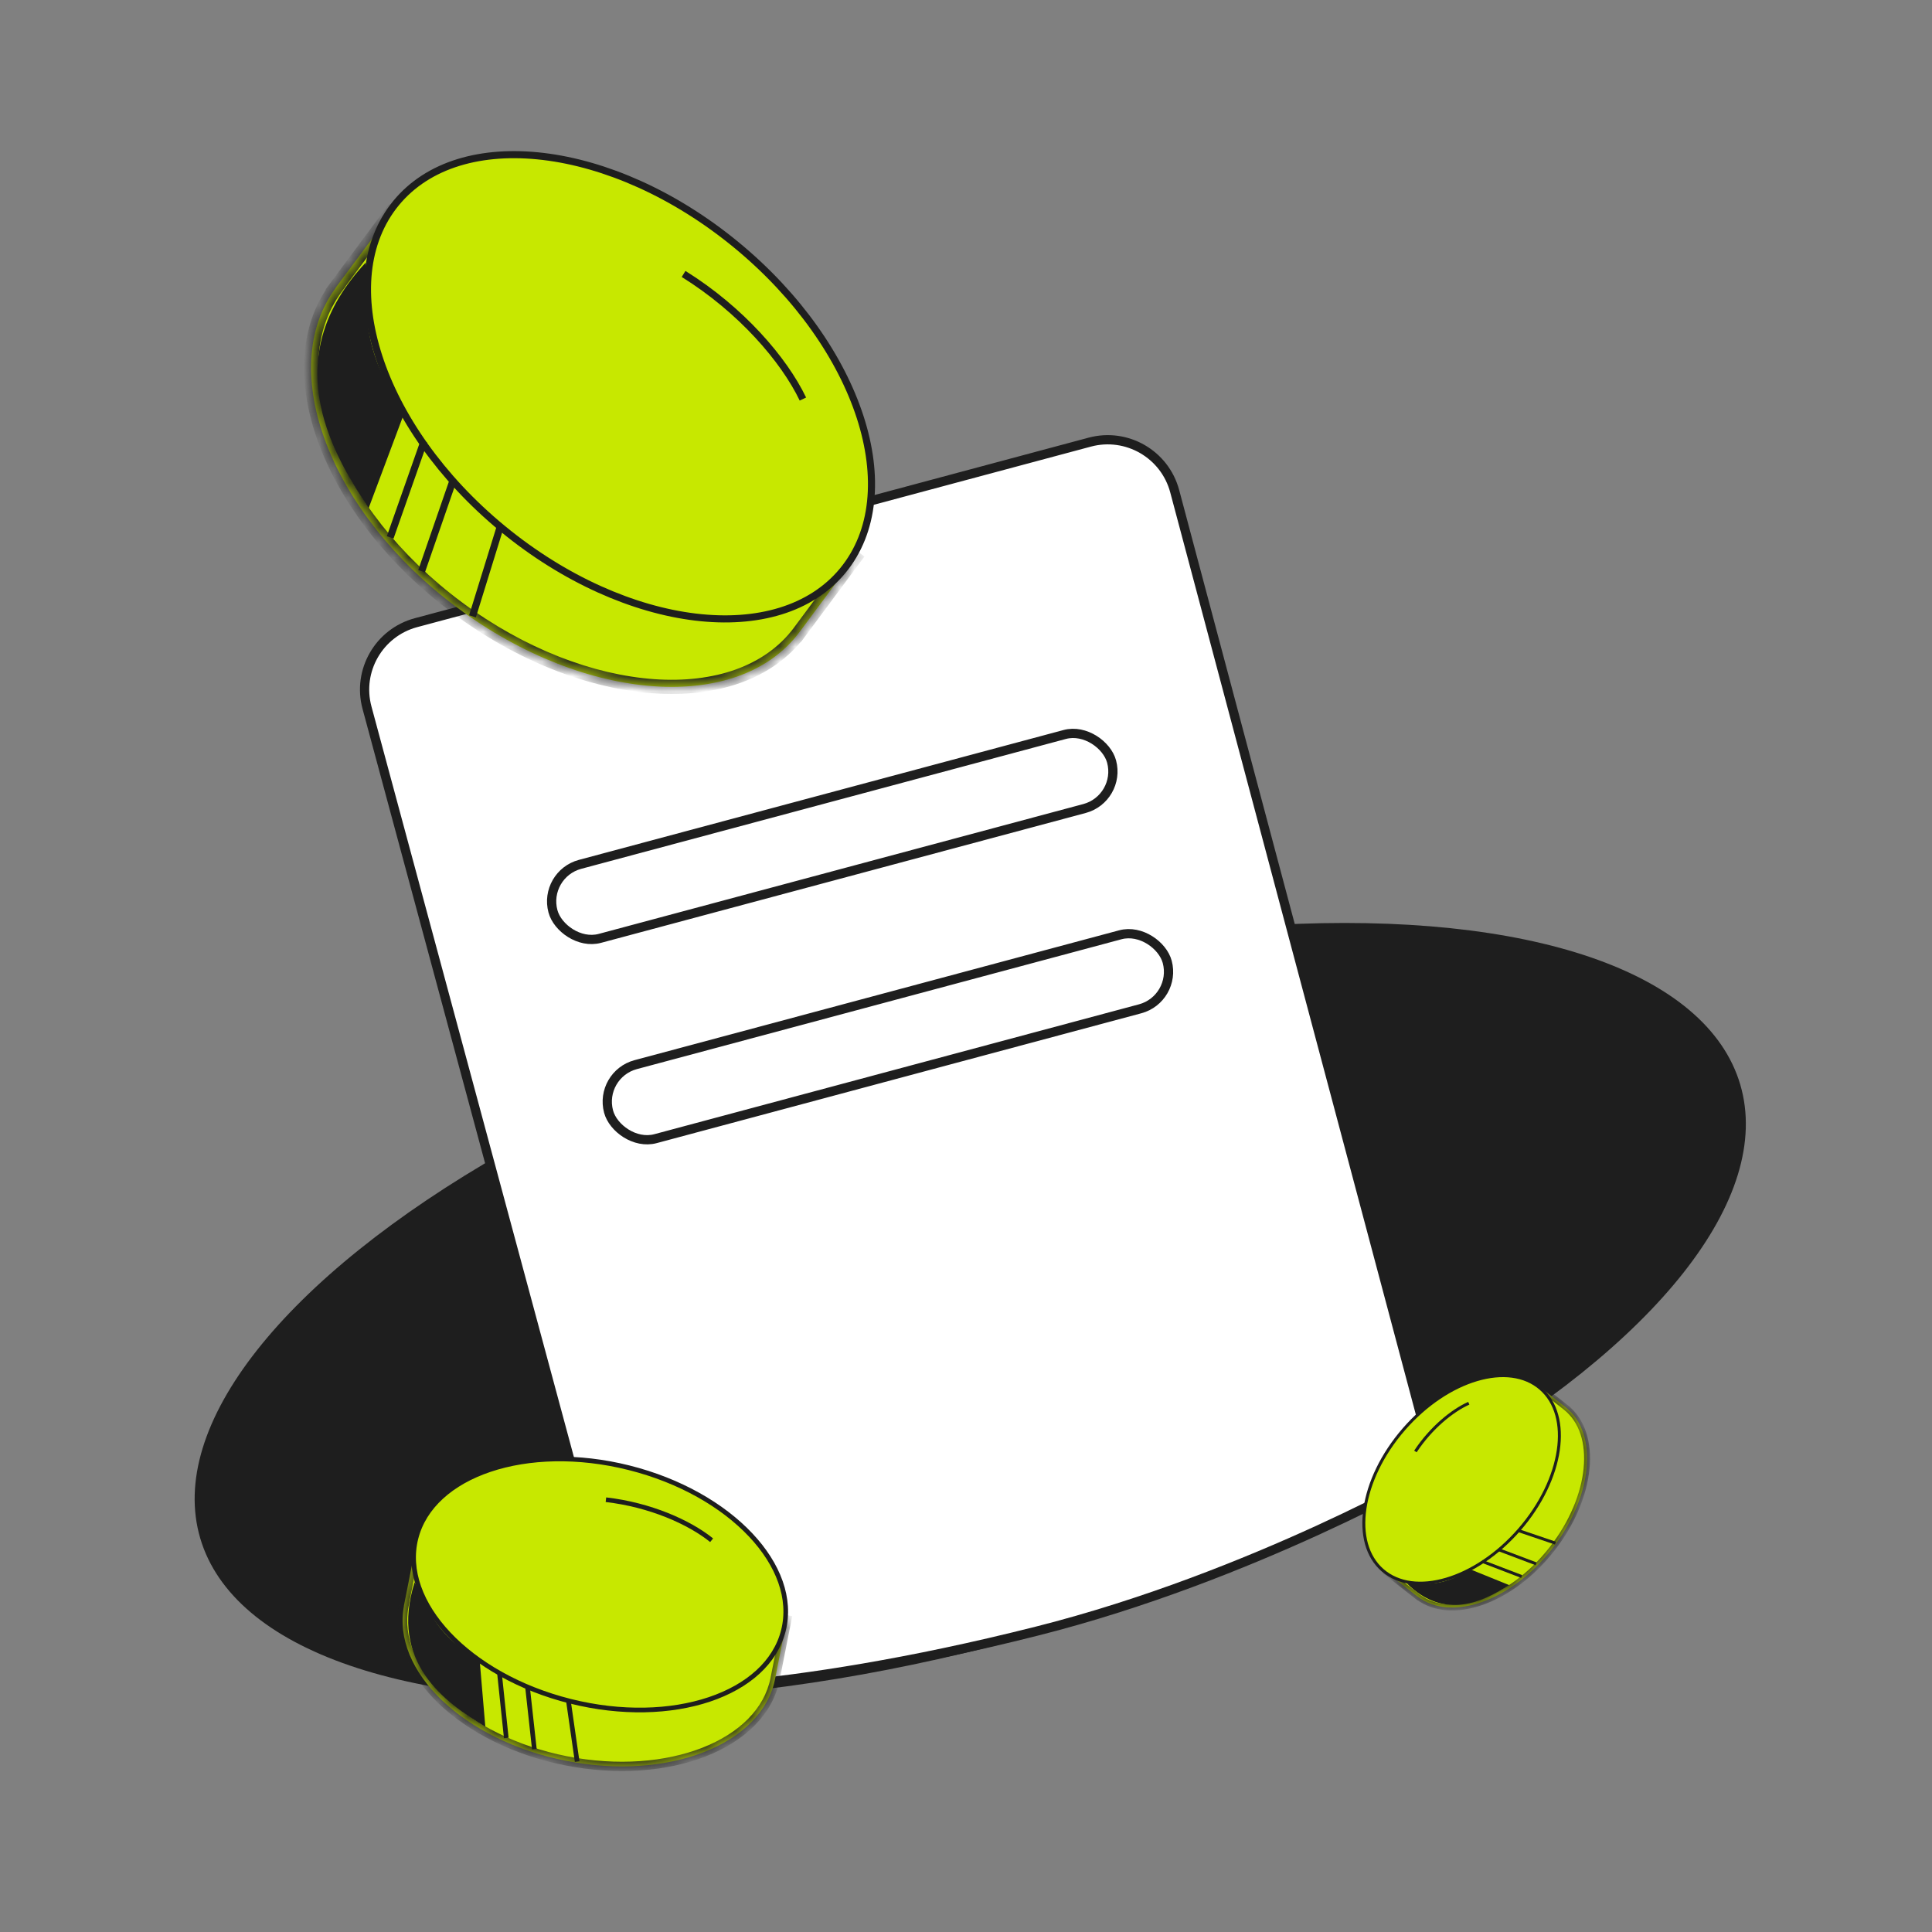 <svg width="130" height="130" viewBox="0 0 130 130" fill="none" xmlns="http://www.w3.org/2000/svg">
<rect x="0" y="0" width="130" height="130" fill="#808080" stroke="none"/>
<ellipse cx="65.286" cy="88.243" rx="54.014" ry="22.119" transform="rotate(-16.417 65.286 88.243)" fill="#1E1E1E"/>
<path d="M24.695 47.619C24.023 45.129 25.5 42.566 27.992 41.898L73.328 29.75C75.82 29.083 78.38 30.563 79.044 33.056L96.6 98.974C96.51 99.025 96.392 99.091 96.246 99.172C95.876 99.376 95.332 99.672 94.634 100.04C93.236 100.774 91.22 101.792 88.749 102.925C83.805 105.191 77.046 107.915 69.775 109.752C60.999 111.97 54.125 112.968 49.449 113.411C47.111 113.633 45.322 113.716 44.119 113.744C43.518 113.758 43.063 113.758 42.759 113.755C42.671 113.754 42.596 113.753 42.533 113.752L24.695 47.619Z" fill="white" stroke="#1E1E1E" stroke-width="0.622"/>
<mask id="path-3-inside-1_127_4307" fill="white">
<path fill-rule="evenodd" clip-rule="evenodd" d="M53.813 42.509L57.498 37.544L26.286 14.378L22.576 19.376L22.584 19.382C18.531 24.901 22.201 34.53 30.801 40.912C39.401 47.295 49.679 48.02 53.788 42.542L53.788 42.542L53.794 42.535C53.8 42.526 53.807 42.518 53.813 42.509L53.813 42.509Z"/>
</mask>
<path fill-rule="evenodd" clip-rule="evenodd" d="M53.813 42.509L57.498 37.544L26.286 14.378L22.576 19.376L22.584 19.382C18.531 24.901 22.201 34.53 30.801 40.912C39.401 47.295 49.679 48.02 53.788 42.542L53.788 42.542L53.794 42.535C53.8 42.526 53.807 42.518 53.813 42.509L53.813 42.509Z" fill="#C7E800"/>
<path d="M57.498 37.544L57.881 37.829L58.166 37.446L57.782 37.161L57.498 37.544ZM53.813 42.509L53.43 42.224L53.147 42.605L53.527 42.89L53.813 42.509ZM26.286 14.378L26.57 13.995L26.187 13.71L25.902 14.094L26.286 14.378ZM22.576 19.376L22.193 19.092L21.908 19.475L22.292 19.759L22.576 19.376ZM22.584 19.382L22.969 19.665L23.25 19.282L22.869 18.999L22.584 19.382ZM30.801 40.912L31.085 40.529L30.801 40.912ZM53.788 42.542L54.071 42.157L53.69 41.878L53.407 42.256L53.788 42.542ZM53.788 42.542L53.506 42.927L53.889 43.208L54.172 42.827L53.788 42.542ZM53.794 42.535L53.411 42.249L53.41 42.251L53.794 42.535ZM53.813 42.509L54.197 42.793L54.479 42.412L54.1 42.127L53.813 42.509ZM57.115 37.26L53.43 42.224L54.196 42.793L57.881 37.829L57.115 37.26ZM26.001 14.761L57.214 37.928L57.782 37.161L26.57 13.995L26.001 14.761ZM22.959 19.66L26.669 14.662L25.902 14.094L22.193 19.092L22.959 19.66ZM22.869 18.999L22.86 18.993L22.292 19.759L22.3 19.765L22.869 18.999ZM22.2 19.099C20.044 22.035 19.981 26.008 21.502 29.994C23.025 33.986 26.155 38.058 30.517 41.296L31.085 40.529C26.848 37.384 23.843 33.451 22.394 29.653C20.943 25.849 21.071 22.249 22.969 19.665L22.2 19.099ZM30.517 41.296C34.878 44.533 39.683 46.349 43.945 46.651C48.2 46.952 51.985 45.742 54.17 42.829L53.407 42.256C51.483 44.821 48.073 45.986 44.012 45.699C39.958 45.412 35.323 43.675 31.085 40.529L30.517 41.296ZM54.071 42.157L54.071 42.157L53.506 42.927L53.506 42.927L54.071 42.157ZM53.41 42.251L53.405 42.258L54.172 42.827L54.177 42.82L53.41 42.251ZM54.176 42.821C54.183 42.812 54.19 42.803 54.197 42.793L53.43 42.224C53.424 42.233 53.418 42.241 53.411 42.249L54.176 42.821ZM54.1 42.127L54.1 42.127L53.527 42.89L53.527 42.891L54.1 42.127Z" fill="#1E1E1E" mask="url(#path-3-inside-1_127_4307)"/>
<path d="M33.826 35.576C29.655 32.144 26.778 27.962 25.49 23.985C24.202 20.004 24.513 16.264 26.655 13.66C28.798 11.056 32.408 10.031 36.562 10.528C40.713 11.026 45.371 13.044 49.542 16.476C53.713 19.908 56.59 24.09 57.878 28.067C59.166 32.047 58.855 35.788 56.712 38.391C54.57 40.995 50.959 42.021 46.806 41.523C42.655 41.026 37.997 39.008 33.826 35.576Z" fill="#C7E800" stroke="#1E1E1E" stroke-width="0.477"/>
<path d="M24.806 34.187L27.218 27.746C23.95 23.171 24.806 20.12 24.606 17.671C18.735 23.946 22.083 30.139 24.806 34.187Z" fill="#1E1E1E"/>
<path d="M28.525 29.707L26.256 36.158" stroke="#1E1E1E" stroke-width="0.477"/>
<path d="M30.486 32.321L28.369 38.435" stroke="#1E1E1E" stroke-width="0.477"/>
<path d="M33.667 35.42L31.793 41.472" stroke="#1E1E1E" stroke-width="0.477"/>
<path d="M54.026 26.851C52.744 24.182 49.853 20.833 45.997 18.434" stroke="#1E1E1E" stroke-width="0.477"/>
<mask id="path-11-inside-2_127_4307" fill="white">
<path fill-rule="evenodd" clip-rule="evenodd" d="M105.342 94.686L103.319 93.097L93.33 105.821L95.367 107.42L95.37 107.417C97.62 109.165 101.667 107.747 104.419 104.241C107.171 100.736 107.588 96.468 105.356 94.697L105.356 94.697L105.354 94.695C105.35 94.692 105.346 94.689 105.342 94.686L105.342 94.686Z"/>
</mask>
<path fill-rule="evenodd" clip-rule="evenodd" d="M105.342 94.686L103.319 93.097L93.33 105.821L95.367 107.42L95.37 107.417C97.62 109.165 101.667 107.747 104.419 104.241C107.171 100.736 107.588 96.468 105.356 94.697L105.356 94.697L105.354 94.695C105.35 94.692 105.346 94.689 105.342 94.686L105.342 94.686Z" fill="#C7E800"/>
<path d="M103.319 93.097L103.441 92.941L103.285 92.819L103.162 92.975L103.319 93.097ZM105.342 94.686L105.22 94.842L105.375 94.964L105.497 94.81L105.342 94.686ZM93.33 105.821L93.174 105.698L93.051 105.854L93.207 105.977L93.33 105.821ZM95.367 107.42L95.244 107.577L95.401 107.699L95.523 107.543L95.367 107.42ZM95.37 107.417L95.492 107.26L95.335 107.139L95.213 107.294L95.37 107.417ZM104.419 104.241L104.263 104.119L104.419 104.241ZM105.356 94.697L105.205 94.568L105.071 94.725L105.232 94.853L105.356 94.697ZM105.356 94.697L105.507 94.826L105.641 94.668L105.479 94.541L105.356 94.697ZM105.354 94.695L105.231 94.851L105.231 94.852L105.354 94.695ZM105.342 94.686L105.465 94.53L105.31 94.408L105.187 94.562L105.342 94.686ZM103.196 93.254L105.22 94.842L105.465 94.53L103.441 92.941L103.196 93.254ZM93.486 105.943L103.475 93.22L103.162 92.975L93.174 105.698L93.486 105.943ZM95.49 107.264L93.452 105.665L93.207 105.977L95.244 107.577L95.49 107.264ZM95.213 107.294L95.211 107.298L95.523 107.543L95.526 107.54L95.213 107.294ZM95.248 107.574C96.445 108.504 98.097 108.574 99.772 107.987C101.45 107.398 103.179 106.142 104.575 104.364L104.263 104.119C102.907 105.846 101.237 107.052 99.64 107.612C98.042 108.173 96.545 108.079 95.492 107.26L95.248 107.574ZM104.575 104.364C105.971 102.586 106.781 100.608 106.954 98.838C107.128 97.071 106.667 95.483 105.479 94.541L105.232 94.853C106.278 95.682 106.724 97.113 106.559 98.799C106.394 100.483 105.619 102.391 104.263 104.119L104.575 104.364ZM105.205 94.568L105.205 94.568L105.507 94.826L105.507 94.826L105.205 94.568ZM105.231 94.852L105.233 94.853L105.479 94.541L105.477 94.539L105.231 94.852ZM105.477 94.54C105.473 94.537 105.469 94.533 105.465 94.53L105.22 94.842C105.223 94.845 105.227 94.848 105.231 94.851L105.477 94.54ZM105.187 94.562L105.187 94.562L105.497 94.81L105.497 94.81L105.187 94.562Z" fill="#1E1E1E" mask="url(#path-11-inside-2_127_4307)"/>
<path d="M102.233 102.923C100.758 104.62 98.986 105.769 97.317 106.26C95.646 106.751 94.094 106.58 93.035 105.659C91.976 104.739 91.59 103.225 91.844 101.503C92.097 99.781 92.989 97.867 94.464 96.17C95.939 94.474 97.711 93.324 99.38 92.833C101.05 92.342 102.603 92.513 103.662 93.434C104.721 94.355 105.107 95.868 104.853 97.591C104.599 99.312 103.707 101.227 102.233 102.923Z" fill="#C7E800" stroke="#1E1E1E" stroke-width="0.199"/>
<path d="M101.554 106.659L98.902 105.584C96.962 106.892 95.702 106.501 94.681 106.557C97.225 109.07 99.84 107.747 101.554 106.659Z" fill="#1E1E1E"/>
<path d="M99.731 105.062L102.389 106.079" stroke="#1E1E1E" stroke-width="0.199"/>
<path d="M100.842 104.276L103.361 105.226" stroke="#1E1E1E" stroke-width="0.199"/>
<path d="M102.167 102.988L104.663 103.835" stroke="#1E1E1E" stroke-width="0.199"/>
<path d="M98.831 94.421C97.706 94.924 96.281 96.089 95.239 97.666" stroke="#1E1E1E" stroke-width="0.199"/>
<mask id="path-19-inside-3_127_4307" fill="white">
<path fill-rule="evenodd" clip-rule="evenodd" d="M52.155 112.965L52.941 108.992L27.969 104.048L27.178 108.047L27.184 108.048C26.335 112.452 31.21 117.119 38.091 118.481C44.985 119.846 51.282 117.376 52.155 112.965L52.155 112.965Z"/>
</mask>
<path fill-rule="evenodd" clip-rule="evenodd" d="M52.155 112.965L52.941 108.992L27.969 104.048L27.178 108.047L27.184 108.048C26.335 112.452 31.21 117.119 38.091 118.481C44.985 119.846 51.282 117.376 52.155 112.965L52.155 112.965Z" fill="#C7E800"/>
<path d="M52.941 108.992L53.248 109.053L53.309 108.746L53.002 108.686L52.941 108.992ZM52.155 112.965L51.848 112.904L51.788 113.211L52.094 113.271L52.155 112.965ZM27.969 104.048L28.03 103.741L27.724 103.681L27.663 103.987L27.969 104.048ZM27.178 108.047L26.871 107.986L26.81 108.293L27.117 108.353L27.178 108.047ZM27.184 108.048L27.491 108.107L27.55 107.802L27.245 107.741L27.184 108.048ZM38.091 118.481L38.03 118.788L38.091 118.481ZM52.155 112.965L52.462 113.026L52.522 112.719L52.216 112.658L52.155 112.965ZM52.635 108.932L51.848 112.904L52.462 113.026L53.248 109.053L52.635 108.932ZM27.909 104.355L52.881 109.299L53.002 108.686L28.03 103.741L27.909 104.355ZM27.484 108.107L28.276 104.109L27.663 103.987L26.871 107.986L27.484 108.107ZM27.245 107.741L27.238 107.74L27.117 108.353L27.124 108.355L27.245 107.741ZM26.877 107.989C26.426 110.331 27.504 112.699 29.523 114.631C31.545 116.565 34.54 118.097 38.03 118.788L38.151 118.174C34.761 117.503 31.879 116.02 29.955 114.179C28.029 112.336 27.094 110.169 27.491 108.107L26.877 107.989ZM38.03 118.788C41.527 119.48 44.886 119.203 47.495 118.18C50.1 117.158 51.997 115.372 52.462 113.026L51.849 112.904C51.44 114.97 49.752 116.623 47.267 117.598C44.785 118.571 41.549 118.847 38.151 118.174L38.03 118.788ZM52.216 112.658L52.216 112.658L52.094 113.271L52.094 113.271L52.216 112.658Z" fill="#1E1E1E" mask="url(#path-19-inside-3_127_4307)"/>
<path d="M38.382 114.474C34.95 113.614 32.074 111.947 30.195 109.955C28.316 107.962 27.45 105.662 27.986 103.519C28.523 101.377 30.371 99.757 32.969 98.885C35.565 98.014 38.887 97.9 42.319 98.76C45.75 99.62 48.627 101.286 50.505 103.278C52.385 105.272 53.251 107.572 52.714 109.714C52.178 111.856 50.329 113.477 47.732 114.349C45.136 115.22 41.813 115.333 38.382 114.474Z" fill="#C7E800" stroke="#1E1E1E" stroke-width="0.313"/>
<path d="M32.656 116.184L32.274 111.696C29.056 109.906 28.706 107.861 27.9 106.468C26.188 111.828 29.908 114.553 32.656 116.184Z" fill="#1E1E1E"/>
<path d="M33.598 112.489L34.066 116.943" stroke="#1E1E1E" stroke-width="0.313"/>
<path d="M35.492 113.486L35.956 117.697" stroke="#1E1E1E" stroke-width="0.313"/>
<path d="M38.244 114.426L38.835 118.532" stroke="#1E1E1E" stroke-width="0.313"/>
<path d="M47.884 103.64C46.377 102.42 43.726 101.25 40.771 100.913" stroke="#1E1E1E" stroke-width="0.313"/>
<rect x="36.539" y="58.828" width="38.917" height="5.156" rx="2.578" transform="rotate(-15 36.539 58.828)" stroke="#1E1E1E" stroke-width="0.622"/>
<rect x="40.282" y="72.305" width="38.917" height="5.156" rx="2.578" transform="rotate(-15 40.282 72.305)" stroke="#1E1E1E" stroke-width="0.622"/>
</svg>

